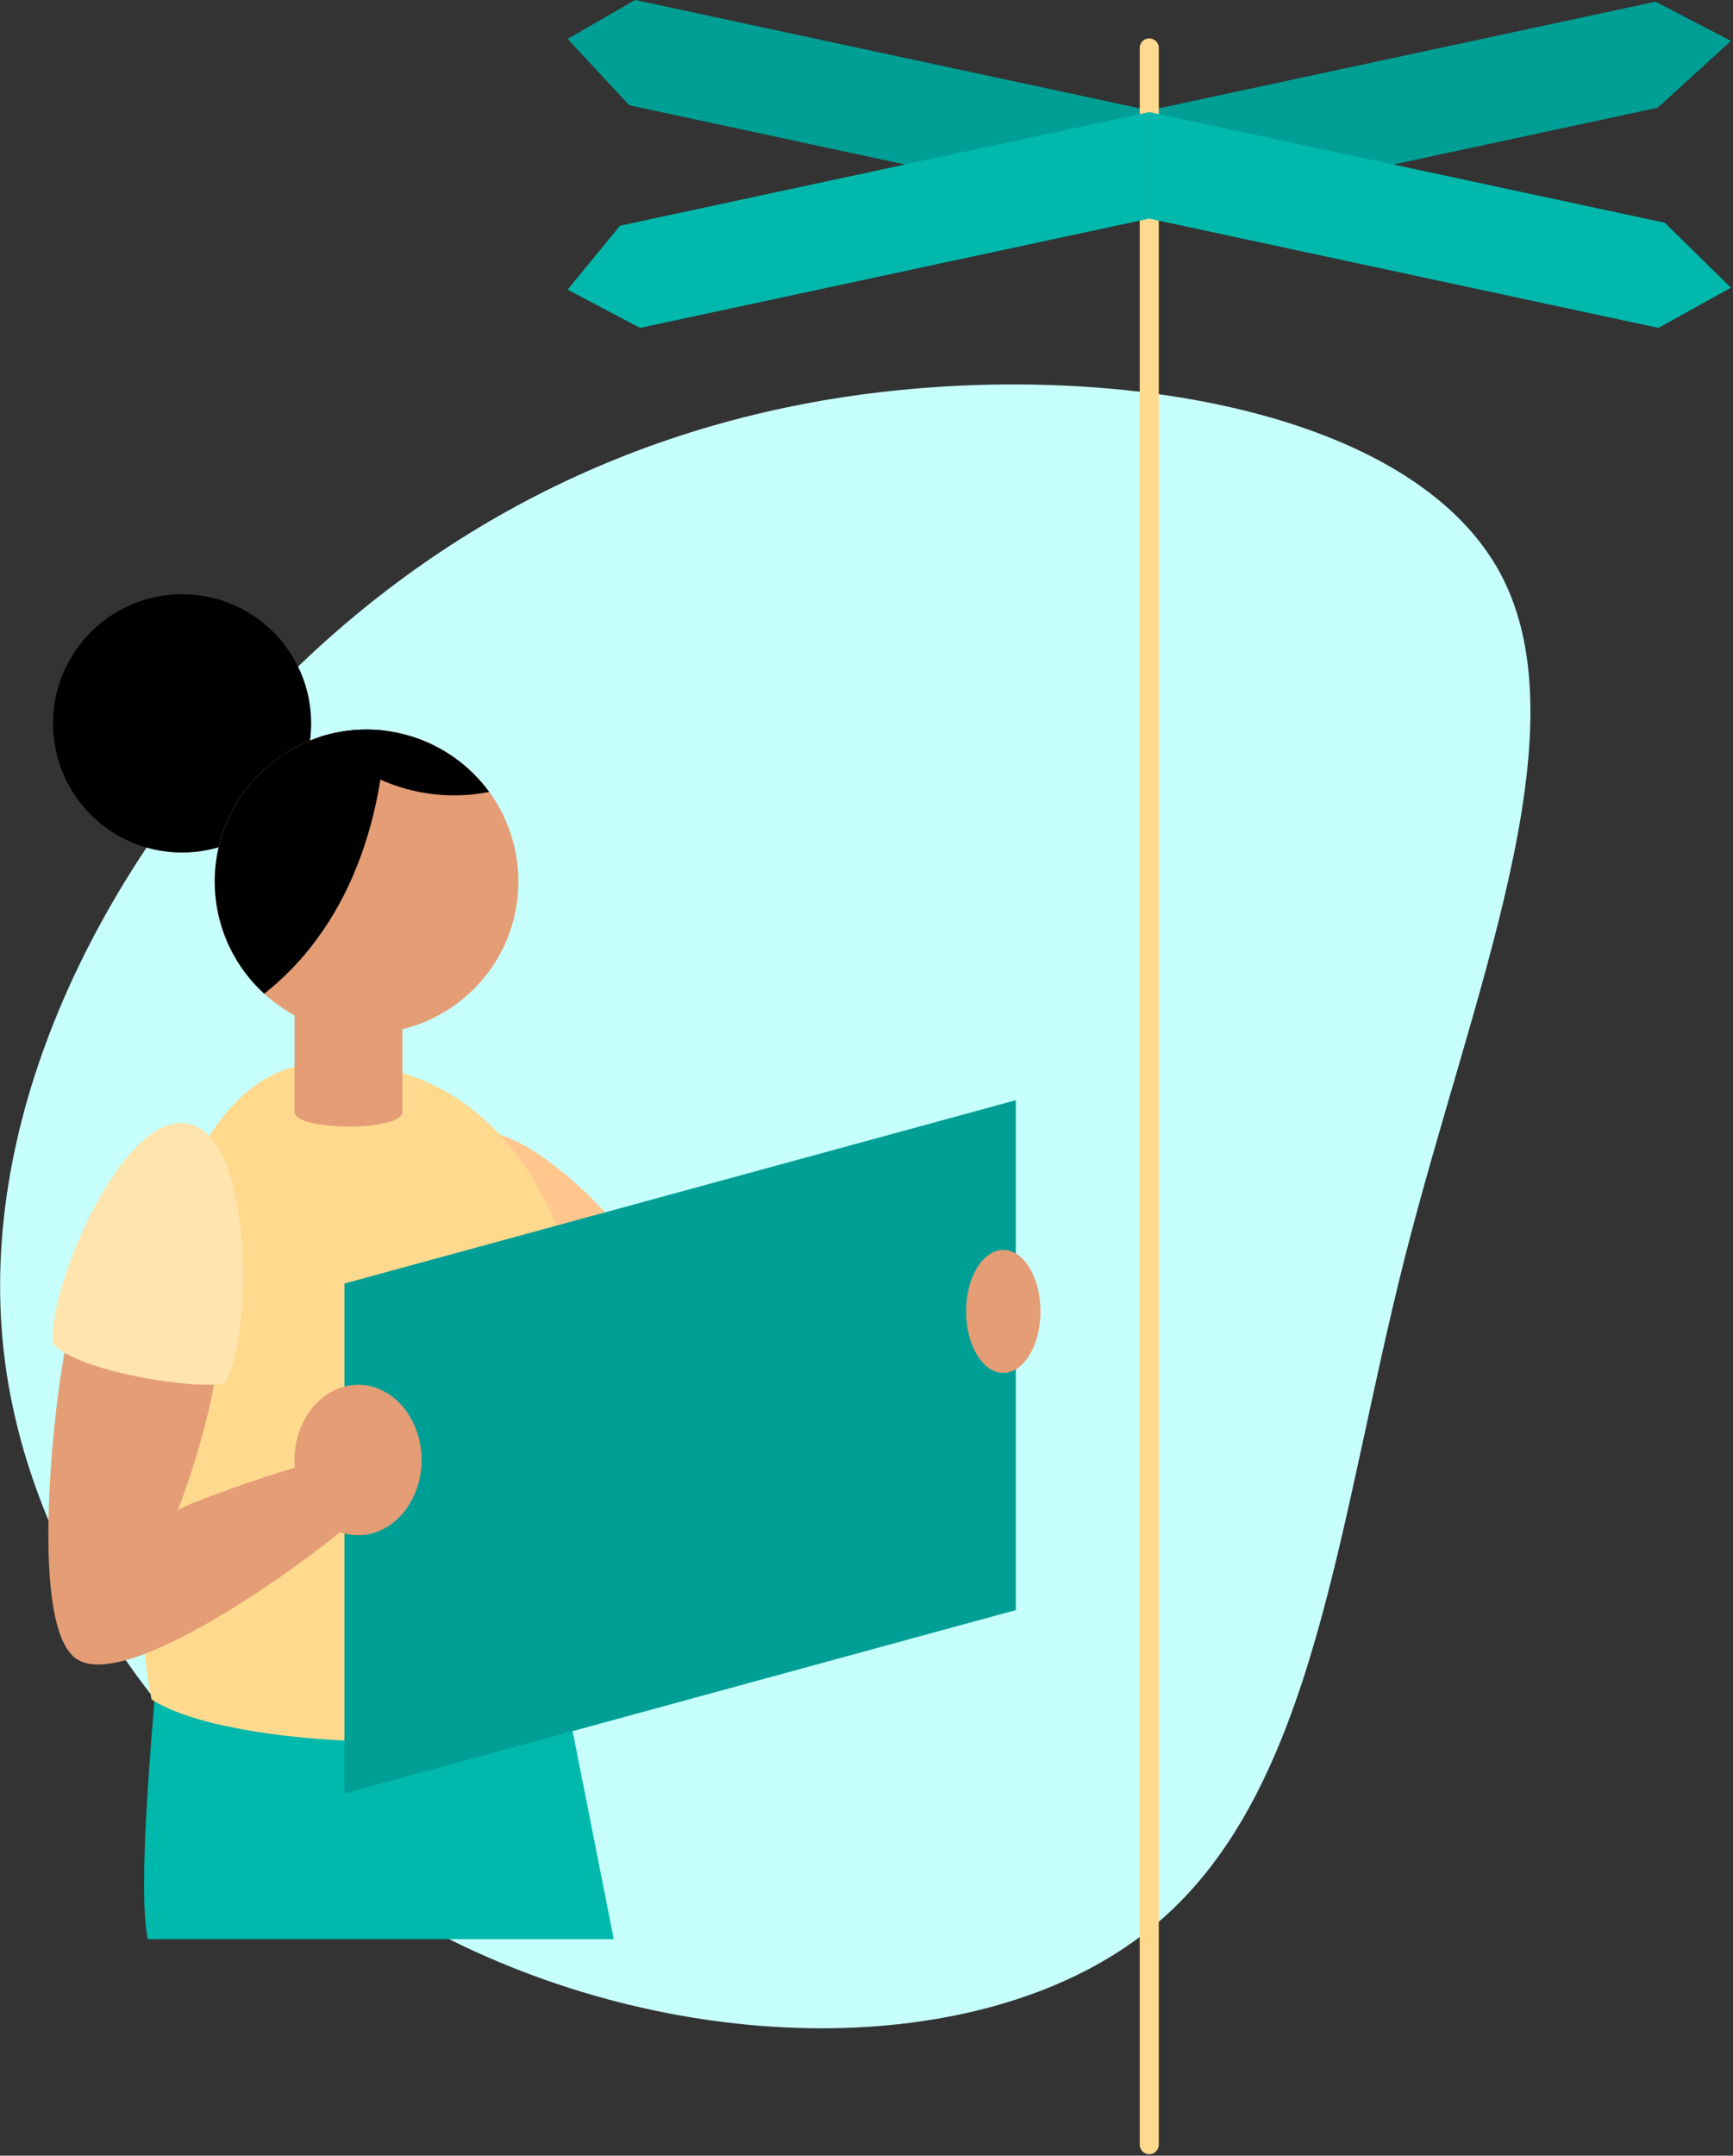 <?xml version="1.0" encoding="UTF-8"?>
<svg width="1000px" height="1243px" viewBox="0 0 1000 1243" version="1.1" xmlns="http://www.w3.org/2000/svg" xmlns:xlink="http://www.w3.org/1999/xlink">
    <rect x="0" y="0" width="1000" height="1243" fill="#333333" stroke="none"/>
    <title>directions-colour</title>
    <g id="Page-1" stroke="none" stroke-width="1" fill="none" fill-rule="evenodd">
        <g id="Artboard" transform="translate(-2540, -153)">
            <g id="directions-colour" transform="translate(2540, 153)">
                <path d="M865.952,331.012 C914.29,421.964 849.154,573.202 810.498,725.71 C771.843,878.218 759.245,1031.148 668.066,1108.656 C576.903,1186.39 406.964,1188.278 268.112,1122.523 C129.26,1056.767 21.495,923.807 3.021,786.208 C-15.453,648.61 54.909,506.752 151.541,404.955 C248.172,303.157 370.574,241.103 513.066,225.559 C655.559,210.015 817.432,240.257 865.952,331.012 Z" id="Path" fill="#C6FFFB" fill-rule="nonzero"></path>
                <polygon id="Path" fill="#009F95" fill-rule="nonzero" points="956.541 62.13 663.157 125.076 663.157 63.64 955.332 0.967 998.807 23.595"></polygon>
                <polygon id="Path" fill="#009F95" fill-rule="nonzero" points="663.157 63.64 366.511 0 327.523 22.432 363.112 60.71 663.157 125.076"></polygon>
                <path d="M89.668,973.61 C88.157,994.532 79.094,1089.048 85.287,1118.187 L354.169,1118.187 L326.511,978.474 L89.668,973.61 Z" id="Path" fill="#00B8AC" fill-rule="nonzero"></path>
                <path d="M263.686,655.71 C297.266,633.278 378.701,722.885 382.387,749.517 C374.169,763.112 316.224,803.293 294.894,801.057 C272.341,782.855 231.284,677.341 263.686,655.71 Z" id="Path" fill="#FFC78E" fill-rule="nonzero"></path>
                <line x1="663.157" y1="27.644" x2="663.157" y2="1236.662" id="Path" stroke="#FFD98E" stroke-width="11" stroke-linecap="round" stroke-linejoin="round"></line>
                <path d="M188.927,612.583 C382.402,612.583 352.704,931.012 340.317,985.498 C291.042,1013.187 133.142,1009.32 87.462,979.955 C69.955,888.973 67.885,612.583 188.927,612.583 Z" id="Path" fill="#FFD98E" fill-rule="nonzero"></path>
                <path d="M38.882,772.764 C33.474,790.891 14.819,934.396 43.414,956.057 C72.009,977.719 178.051,899.018 196.979,882.795 C215.906,866.571 193.187,839.819 173.051,845.483 C152.915,851.148 110.272,866.042 102.417,870.906 C109.97,853.595 124.033,805.483 123.897,792.236 C123.761,778.988 38.882,772.764 38.882,772.764 Z" id="Path" fill="#E49D75" fill-rule="nonzero"></path>
                <polygon id="Path" fill="#009F95" fill-rule="nonzero" points="586.163 928.414 198.746 1034.139 198.746 740.121 586.163 634.396"></polygon>
                <polygon id="Path" fill="#00B8AC" fill-rule="nonzero" points="663.157 126.057 369.366 189.079 327.523 167.039 357.779 130.136 663.157 64.622"></polygon>
                <polygon id="Path" fill="#00B8AC" fill-rule="nonzero" points="960.589 128.429 663.157 64.622 663.157 126.057 956.964 189.079 998.807 165.891"></polygon>
                <circle id="Oval" fill="#000000" fill-rule="nonzero" cx="105.076" cy="417.13" r="74.471"></circle>
                <circle id="Oval" fill="#E49D75" fill-rule="nonzero" cx="211.511" cy="508.293" r="87.613"></circle>
                <path d="M152.462,573.006 C208.353,528.943 220.755,459.094 222.311,421.36 C218.728,420.918 215.121,420.691 211.511,420.68 C175.348,420.685 142.904,442.908 129.834,476.626 C116.763,510.344 125.752,548.628 152.462,573.006 L152.462,573.006 Z" id="Path" fill="#000000" fill-rule="nonzero"></path>
                <path d="M262.069,458.61 C268.854,458.611 275.623,457.954 282.281,456.647 C260.091,426.272 221.001,413.43 185.121,424.728 C204.864,446.341 232.796,458.64 262.069,458.61 L262.069,458.61 Z" id="Path" fill="#000000" fill-rule="nonzero"></path>
                <path d="M232.236,641.133 C232.236,652.538 169.955,652.296 169.955,641.133 L169.955,559.079 L232.236,559.079 L232.236,641.133 Z" id="Path" fill="#E49D75" fill-rule="nonzero"></path>
                <path d="M108.021,647.825 C147.825,654.668 145.211,775.71 129.547,797.568 C114.215,801.813 44.547,791.042 30.604,774.743 C26.782,746.027 69.622,641.208 108.021,647.825 Z" id="Path" fill="#FFE4AD" fill-rule="nonzero"></path>
                <ellipse id="Oval" fill="#E49D75" fill-rule="nonzero" cx="206.616" cy="841.873" rx="36.647" ry="43.369"></ellipse>
                <ellipse id="Oval" fill="#E49D75" fill-rule="nonzero" cx="578.927" cy="756.193" rx="21.465" ry="35.453"></ellipse>
            </g>
        </g>
    </g>
</svg>